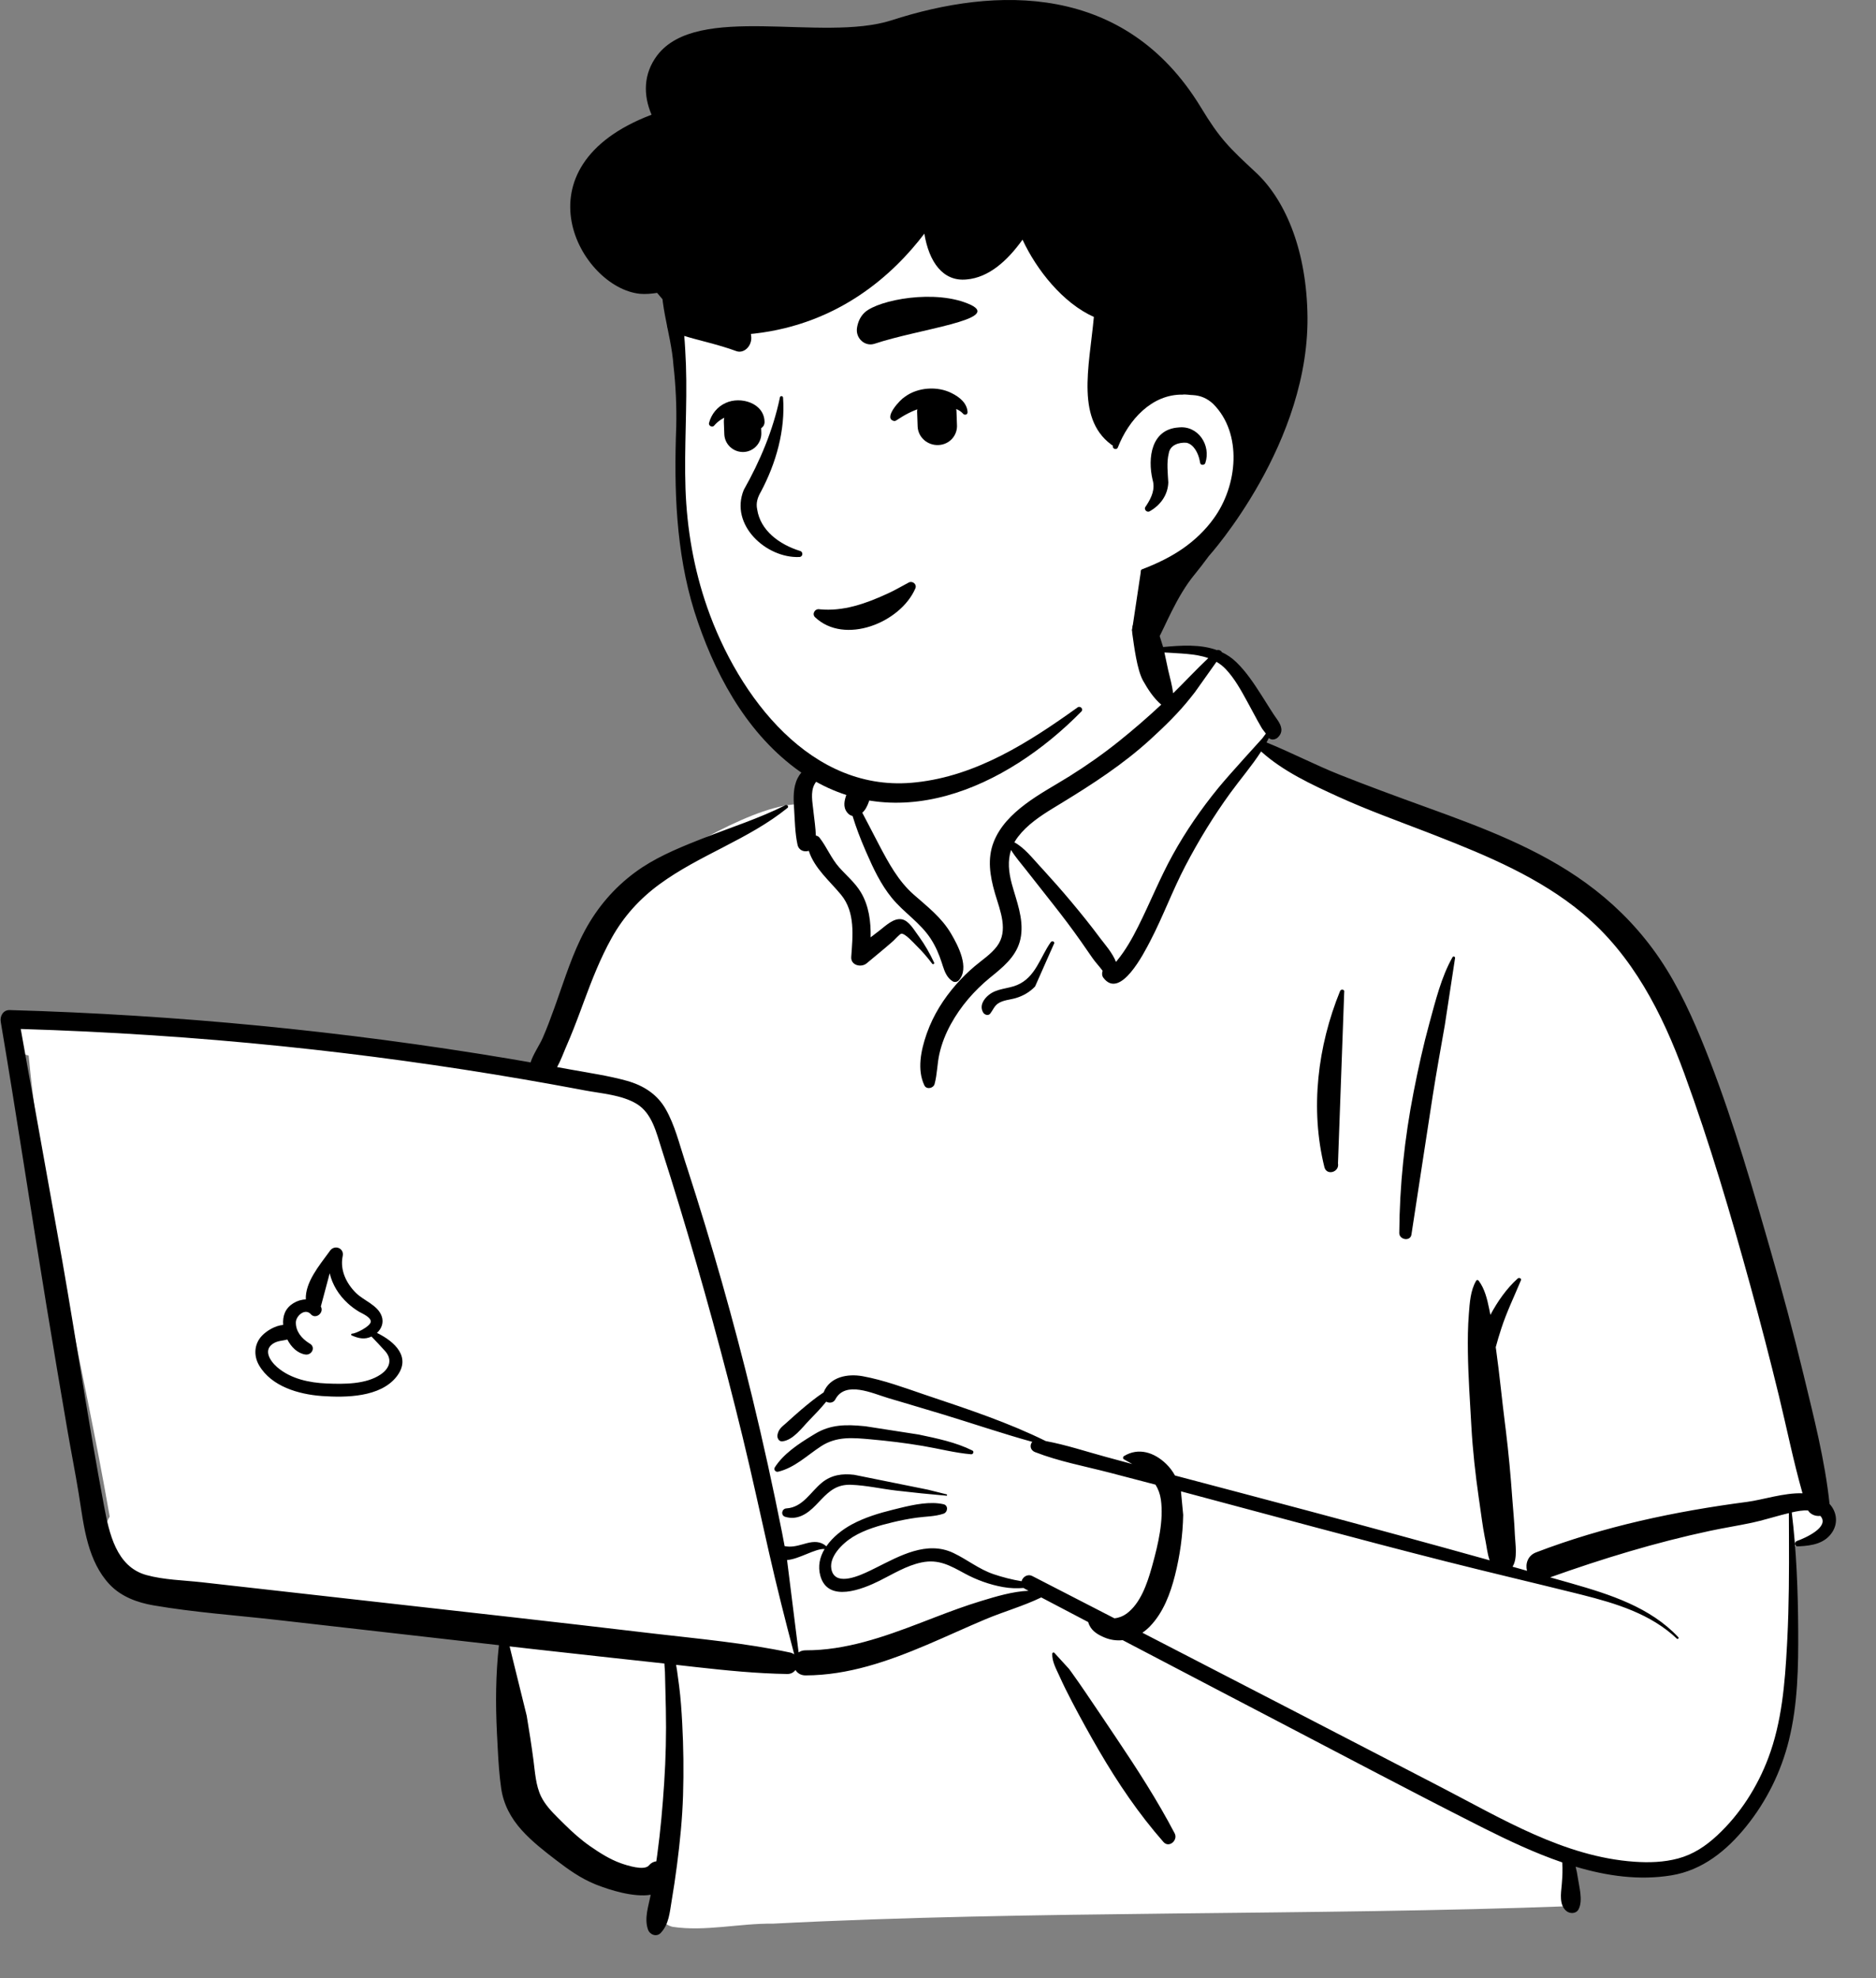 <svg width="333" height="351" viewBox="0 0 333 351" fill="none" xmlns="http://www.w3.org/2000/svg">
<rect x="0" y="0" width="333" height="351" fill="#808080" stroke="none"/>
<path fill-rule="evenodd" clip-rule="evenodd" d="M8.074 180.64C12.719 181.096 17.363 181.552 22.008 182.008C44.254 183.708 66.49 187.259 88.565 189.39C89.115 188.495 90.19 188.643 90.844 189.265C93.046 189.072 95.515 187.387 97.51 189.139C97.575 189.13 97.64 189.119 97.705 189.113C101.258 182.292 103.714 175.016 106.097 167.73C107.619 163.251 109.665 158.915 113.448 155.908C119.902 151.425 134.692 142.336 142.272 142.718C142.397 141.36 143.03 139.961 144.069 139.057C141.779 135.152 150.933 132.605 151.579 133.057C151.165 120.012 157.299 108.684 170.824 106.086C182.941 103.56 200.175 103.136 206.692 115.803C207.408 115.723 214.731 115.685 215.439 115.764C216.541 114.368 228.638 127.594 223.68 132.198C268.006 151.814 293.211 149.473 305.48 204.62C307.138 209.8 307.259 215.469 309.01 220.534C315.242 235.09 320.296 250.59 321.554 266.428C324.591 267.206 324.941 272.565 321.422 273.34C320.078 273.637 318.954 274.041 317.974 274.809C318.74 287.788 315.602 317.437 313.625 317.346C309.594 330.181 291.612 333.803 278.881 329.293C281.076 333.423 278.881 336.02 278.881 338.227C233.073 339.961 182.986 338.962 137.191 341.34C131.333 341.257 125.171 342.779 119.393 341.903C115.869 341.058 115.864 335.515 119.438 334.83L103.82 331.437C104.169 331.305 97.382 326.789 92.253 318.35C87.479 308.91 90.728 297.515 88.565 287.246C71.668 285.864 54.492 285.273 37.781 282.41C35.502 289.231 25.639 281.074 22.503 277.793C22.507 277.788 22.511 277.783 22.515 277.778C20.998 277.362 19.781 275.94 19.74 274.255C18.676 272.734 18.453 270.591 19.473 269.121C14.796 242.122 7.666 214.557 5.089 187.304C4.178 187.103 3.32 186.703 2.592 186.087L2.651 186.028C1.419 184.654 1.179 182.281 3.234 181.113C4.891 180.17 6.275 180.463 8.074 180.64Z" fill="white"/>
<path fill-rule="evenodd" clip-rule="evenodd" d="M205.847 112.861C204.467 109.392 200.48 108.855 201 112.5C201.311 114.683 201.828 118.875 202.902 120.789C203.776 122.347 204.773 123.867 206.125 125.035C203.718 127.281 201.22 129.446 198.658 131.501C195.863 133.743 192.923 135.81 189.885 137.71C187.22 139.376 184.435 140.852 181.924 142.753C179.589 144.521 177.461 146.646 176.379 149.421C175.226 152.376 175.727 155.427 176.576 158.38L176.674 158.714C177.541 161.639 179.043 165.166 176.961 167.922C175.9 169.325 174.359 170.319 173.029 171.441C171.846 172.438 170.736 173.522 169.717 174.687C167.497 177.225 165.692 180.082 164.552 183.265L164.45 183.554C163.474 186.372 162.76 189.824 164.08 192.591C164.458 193.384 165.679 193.126 165.892 192.354C166.371 190.605 166.346 188.772 166.748 186.998C167.166 185.153 167.862 183.402 168.772 181.745C170.531 178.539 172.913 175.801 175.728 173.486L176.57 172.801C178.766 170.998 180.783 169.086 181.229 166.103C181.706 162.911 180.427 159.87 179.605 156.849C179.033 154.744 178.845 152.725 179.465 150.823C180.221 152.058 181.253 153.23 182.069 154.275C183.694 156.358 185.335 158.429 186.971 160.503C188.649 162.63 190.286 164.79 191.844 167.006C192.541 167.998 193.231 168.995 193.918 169.994C194.435 170.744 195.156 171.494 195.719 172.259C195.582 172.668 195.593 173.14 195.841 173.475C198.828 177.514 203.079 169.088 204.187 166.959C206.445 162.623 208.125 158.018 210.39 153.683C212.737 149.19 215.409 144.816 218.388 140.714C220.19 138.233 222.209 135.903 223.857 133.343C227.74 136.865 232.85 139.226 237.543 141.367C242.699 143.719 248.056 145.641 253.343 147.681L254.905 148.288C264.014 151.845 273.346 155.752 280.918 162.069C289.815 169.493 295.079 179.839 298.997 190.554C303.508 202.888 307.24 215.556 310.719 228.215C312.5 234.692 314.189 241.199 315.777 247.726C317.176 253.477 318.336 259.285 319.956 264.976C316.671 264.86 312.924 266.132 310.119 266.5C297.336 268.174 284.725 270.842 272.656 275.462C271.165 276.032 270.734 277.522 271.058 278.729C270.198 278.486 269.339 278.24 268.48 277.999C269.422 276.555 268.972 273.974 268.898 272.374L268.893 272.264C268.817 270.131 268.586 267.997 268.436 265.868C268.151 261.811 267.779 257.783 267.285 253.748L267.158 252.74C266.598 248.351 266.184 243.936 265.573 239.554L265.501 239.053C265.794 237.932 266.135 236.824 266.493 235.722C267.448 232.785 268.795 230.021 269.975 227.176C270.114 226.842 269.637 226.649 269.415 226.85C267.415 228.649 265.827 230.932 264.552 233.319C264.53 233.206 264.51 233.093 264.487 232.981L264.341 232.264C263.982 230.516 263.546 228.677 262.474 227.259C262.36 227.108 262.134 227.077 262.026 227.259C261 228.995 260.885 231.195 260.727 233.171C260.549 235.407 260.526 237.67 260.558 239.912C260.619 244.293 260.928 248.687 261.174 253.06C261.415 257.358 261.889 261.602 262.499 265.858L262.616 266.656C262.914 268.682 263.158 270.732 263.552 272.744L263.663 273.292C263.874 274.29 264.003 275.696 264.422 276.865C253.643 273.857 242.847 270.918 232.031 268.031C224.214 265.944 216.388 263.888 208.566 261.819C208.153 261.074 207.639 260.379 206.998 259.758C204.884 257.711 202.084 256.797 199.515 258.373C199.306 258.502 199.288 258.829 199.515 258.953C200.007 259.222 200.5 259.498 200.984 259.786L196.287 258.513C192.777 257.561 189.224 256.372 185.631 255.708C179.012 252.441 171.894 250.076 164.922 247.739L164.1 247.461C160.53 246.243 156.838 244.88 153.149 244.205C150.449 243.711 147.28 244.307 146.194 247.074C144.819 247.981 143.526 249.046 142.278 250.093C141.376 250.85 140.511 251.655 139.631 252.438L139.469 252.581C138.75 253.205 138.18 253.623 138.004 254.616C137.913 255.13 138.239 255.823 138.871 255.755C140.807 255.548 142.381 253.303 143.694 251.963C144.708 250.927 145.73 249.856 146.656 248.717C147.196 249.011 147.935 248.958 148.279 248.307C150.06 244.933 154.94 247.271 157.64 248.071L161.507 249.217C163.441 249.79 165.374 250.366 167.303 250.953C172.607 252.564 177.884 254.367 183.235 255.846C182.757 256.373 182.823 257.309 183.732 257.666C187.921 259.31 192.517 260.16 196.869 261.289C199.616 262.002 202.362 262.719 205.107 263.44C205.578 264.203 205.917 265.066 206.059 266.07C206.583 269.764 205.573 274.026 204.588 277.598L204.44 278.131C203.631 281.003 202.441 284.524 199.964 286.337C199.359 286.78 198.589 287.088 197.813 287.157C192.964 284.66 188.116 282.164 183.264 279.672C182.365 279.21 181.535 279.835 181.333 280.578C179.623 280.298 177.916 279.855 176.361 279.327C173.749 278.44 171.71 276.747 169.261 275.577C164.523 273.313 159.685 276.094 155.442 278.208L154.465 278.689C152.562 279.612 148.605 281.386 147.692 278.861C146.809 276.418 149.6 273.807 151.403 272.707C153.552 271.396 156.054 270.694 158.482 270.11C159.869 269.776 161.273 269.504 162.685 269.305C164.286 269.079 165.941 269.113 167.483 268.594C168.249 268.336 168.367 267.118 167.483 266.917C165.109 266.377 162.276 266.966 159.798 267.569L158.503 267.888C156.008 268.501 153.488 269.27 151.214 270.492C149.561 271.381 147.816 272.731 146.677 274.384C145.687 273.464 144.455 273.496 143.172 273.837L142.475 274.03C141.325 274.349 140.393 274.569 139.274 274.348C139.124 273.533 138.972 272.718 138.81 271.904C137.215 263.894 135.466 255.915 133.536 247.979C130.207 234.29 126.355 220.751 122.013 207.351L121.577 206.011C120.575 202.946 119.769 199.607 118.155 196.791C116.628 194.128 114.181 192.595 111.274 191.783C107.975 190.861 104.508 190.379 101.143 189.756C100.392 189.618 99.639 189.486 98.888 189.349C99.523 188.202 99.997 186.901 100.424 185.901L100.499 185.728C101.416 183.636 102.24 181.507 103.036 179.366L103.631 177.756C105.067 173.88 106.55 170.068 108.57 166.443C110.696 162.628 113.517 159.509 117.032 156.927C124.201 151.664 132.841 148.979 139.794 143.353C140.079 143.123 139.714 142.729 139.425 142.875C134.73 145.235 129.662 146.839 124.779 148.76L123.815 149.141C119.956 150.671 116.036 152.337 112.696 154.816C108.971 157.579 106.038 161.011 103.833 165.092C101.66 169.114 100.27 173.617 98.737 177.914L98.327 179.059C97.709 180.775 97.07 182.487 96.338 184.158C95.757 185.484 94.673 186.998 94.18 188.513C92.832 188.279 91.484 188.045 90.134 187.819C60.903 182.937 31.344 180.068 1.72 179.229C0.561 179.196 -0.039 180.302 0.132 181.313C2.975 198.131 5.501 215.006 8.273 231.836C9.483 239.181 10.718 246.521 11.981 253.858C12.62 257.574 13.36 261.277 13.966 264.999C14.455 268.005 14.811 271.035 15.65 273.971C16.404 276.604 17.56 279.143 19.459 281.152C21.505 283.317 24.362 284.365 27.237 284.86C34.537 286.117 42.024 286.63 49.383 287.468L88.562 291.927C87.99 297.133 87.947 302.258 88.209 307.524L88.359 310.4C88.481 312.712 88.628 315.028 88.96 317.317C89.376 320.188 90.689 322.619 92.623 324.764C94.398 326.733 96.556 328.413 98.654 330.023C100.832 331.695 103.083 333.309 105.644 334.343L105.976 334.475C108.223 335.352 112.437 336.711 115.508 336.215C115.107 338.227 114.33 340.39 115.019 342.381C115.338 343.305 116.547 343.766 117.287 342.98C118.754 341.421 118.868 339.362 119.215 337.328C119.577 335.211 119.888 333.087 120.165 330.958C120.701 326.842 121.117 322.687 121.245 318.536C121.375 314.272 121.325 310.003 121.095 305.744C120.977 303.557 120.831 301.371 120.553 299.198C120.435 298.271 120.314 297.344 120.176 296.419C120.125 296.082 120.069 295.747 120.009 295.412L123.526 295.809C128.918 296.411 134.312 296.955 139.743 297.039C140.386 297.049 140.88 296.756 141.204 296.329C141.548 296.891 142.148 297.292 143.007 297.289C150.59 297.261 157.652 294.78 164.549 291.857C168.026 290.383 171.449 288.787 174.93 287.325C178.18 285.961 181.655 284.988 184.826 283.451L193.16 287.824C193.221 288.039 193.299 288.243 193.383 288.413C193.925 289.521 194.995 290.122 196.088 290.575C197.136 291.01 198.222 291.145 199.281 291.035C205.601 294.349 211.923 297.659 218.249 300.961L224.576 304.261C237.183 310.827 249.739 317.501 262.425 323.914L263.359 324.384C267.741 326.582 272.446 328.81 277.309 330.472C277.395 331.704 277.341 332.901 277.238 334.205L277.213 334.488C277.068 336.029 276.757 337.958 277.992 339.055C278.634 339.625 279.782 339.627 280.219 338.767C281.011 337.208 280.3 334.751 280.049 333.057C279.96 332.455 279.851 331.835 279.69 331.235C285.265 332.895 291.008 333.7 296.681 332.768C302.204 331.861 306.482 328.38 309.931 324.122C313.57 319.629 316.157 314.393 317.544 308.78C319.124 302.393 319.227 295.797 319.19 289.255C319.15 282.288 318.893 275.287 318.046 268.367C318.974 268.149 320.003 267.96 320.941 268.025C321.405 268.769 322.306 269.082 323.12 268.985C324.891 270.939 320.4 272.935 318.965 273.435C318.466 273.608 318.52 274.418 319.095 274.394L319.457 274.376C321.674 274.258 323.965 273.88 325.269 271.818C326.314 270.166 326 268.208 324.754 266.861C323.932 259.079 321.965 251.502 320.135 243.912C318.339 236.462 316.341 229.059 314.224 221.694L313.275 218.398C309.941 206.85 306.457 195.208 301.858 184.119C299.562 178.582 296.917 173.146 293.331 168.318C289.989 163.818 286.043 159.966 281.508 156.677C273.052 150.545 263.13 146.839 253.381 143.309L252.945 143.151C247.893 141.323 242.853 139.473 237.859 137.492C233.442 135.741 229.211 133.52 224.814 131.742C224.957 131.482 225.095 131.22 225.228 130.955L225.309 131.023C225.323 131.034 225.337 131.045 225.352 131.055C225.794 131.361 226.445 131.211 226.809 130.867C227.838 129.896 227.49 128.818 226.803 127.811L226.714 127.683C225.874 126.506 225.125 125.261 224.35 124.042L223.864 123.279C222.563 121.241 221.196 119.19 219.461 117.506C218.658 116.726 217.778 116.142 216.846 115.707C216.926 115.539 216.227 115.194 216.029 115.367C213.076 114.286 209.679 114.513 206.46 114.811M90.458 292.142L94.563 292.609C99.079 293.123 103.597 293.62 108.115 294.112L117.93 295.179C117.955 295.739 118.023 296.286 118.035 296.709C118.099 298.888 118.147 301.069 118.192 303.249C118.283 307.618 118.184 311.992 117.896 316.353C117.617 320.579 117.25 324.805 116.68 329.002L116.563 329.841L116.495 330.283C116.03 330.328 115.573 330.549 115.192 331.004C114.362 331.995 111.356 331.031 110.182 330.613C108.252 329.926 106.434 328.765 104.756 327.601C103.118 326.464 101.643 325.138 100.226 323.742L99.066 322.594C97.912 321.447 96.757 320.226 96.05 318.783C95.092 316.826 94.968 314.425 94.687 312.294C94.341 309.673 93.928 307.053 93.493 304.445M209.626 264.631L210.052 264.743C225.519 268.855 240.963 273.088 256.478 277.018C264.156 278.963 271.87 280.767 279.558 282.675L280.802 282.986C286.867 284.519 293.004 286.365 297.648 290.765C297.82 290.927 298.069 290.678 297.907 290.506C292.902 285.176 285.784 282.92 278.949 280.964C277.685 280.602 276.42 280.249 275.157 279.889C284.452 276.575 293.894 273.69 303.554 271.634C306.041 271.104 308.557 270.715 311.043 270.183C312.776 269.812 314.469 269.276 316.184 268.831L317.533 268.491L317.551 272.757C317.574 278.798 317.563 284.834 317.255 290.875L317.197 291.994C316.837 298.716 316.276 305.577 313.891 311.915C311.954 317.066 308.865 321.918 304.826 325.67C302.782 327.568 300.585 329.046 297.869 329.775C295.347 330.452 292.705 330.532 290.112 330.351C277.677 329.483 266.608 322.725 255.806 317.13C238.138 307.979 220.468 298.832 202.782 289.716C203.26 289.389 203.71 289.012 204.119 288.589C206.491 286.138 207.742 282.784 208.564 279.535C209.438 276.078 209.961 272.372 210.022 268.802M187.122 293.248C186.966 293.165 186.785 293.27 186.778 293.446C186.723 294.797 187.47 296.13 188.027 297.347L188.086 297.477C188.764 298.985 189.506 300.473 190.273 301.938C191.807 304.863 193.401 307.758 195.064 310.611C198.409 316.352 202.127 321.85 206.521 326.849C207.513 327.978 209.145 326.53 208.508 325.314C205.438 319.454 201.858 313.92 198.173 308.435C196.329 305.688 194.485 302.939 192.622 300.205C191.845 299.065 191.058 297.928 190.25 296.808L189.762 296.139M3.679 182.585C19.2 183.054 34.703 184.067 50.151 185.654C64.517 187.129 78.831 189.094 93.064 191.543C96.036 192.054 99.006 192.587 101.971 193.14L103.75 193.475C106.716 194.037 110.339 194.269 112.98 195.854C115.764 197.525 116.516 201.018 117.442 203.897C118.531 207.284 119.593 210.681 120.626 214.086C124.727 227.604 128.473 241.24 131.815 254.965C133.474 261.778 134.946 268.629 136.497 275.467C137.875 281.543 139.395 287.549 140.983 293.564C140.787 293.411 140.547 293.296 140.258 293.234C132.37 291.555 124.319 290.825 116.314 289.898L115.539 289.808C107.258 288.833 98.977 287.866 90.69 286.934L35.829 280.762C32.593 280.398 29.127 280.349 25.979 279.48C20.625 278.003 19.37 272.016 18.472 267.247L18.445 267.103C15.737 252.696 13.581 238.164 11.056 223.721M139.706 276.816C141.836 276.676 144.752 274.724 146.368 274.864C145.519 276.288 145.136 277.912 145.625 279.647C146.986 284.473 153.139 281.976 156.103 280.502C158.533 279.292 160.88 277.812 163.57 277.246C166.618 276.605 168.683 277.817 171.258 279.215C173.373 280.362 175.676 281.187 178.045 281.613C179.304 281.84 180.501 281.864 181.695 281.776C181.767 281.834 181.848 281.889 181.94 281.937L182.572 282.269C179.716 282.4 176.806 283.282 174.148 284.089C171.394 284.925 168.69 285.933 166 286.964L163.354 287.982C156.827 290.482 150.071 292.856 143.007 292.836C142.499 292.834 142.083 292.975 141.756 293.204M151.623 261.693C149.519 261.436 147.577 261.712 145.896 263.082C143.868 264.735 142.505 267.475 139.59 267.655C138.74 267.708 138.543 268.903 139.388 269.153C141.558 269.796 143.314 268.621 144.793 267.096L145.787 266.057C147.248 264.544 148.595 263.374 151.074 263.465C153.729 263.562 156.389 264.175 159.026 264.487C162.014 264.841 165.002 265.142 167.999 265.402C168.138 265.414 168.162 265.195 168.032 265.163L164.675 264.327M153.655 253.088L153.308 253.053C150.252 252.756 147.457 252.744 144.729 254.389L144.205 254.705C141.745 256.202 139.067 257.964 137.528 260.386C137.276 260.783 137.692 261.249 138.114 261.148C141.071 260.438 143.233 258.268 145.719 256.643C148.51 254.82 151.393 255.121 154.575 255.404C157.656 255.678 160.736 256.055 163.787 256.569C166.653 257.051 169.529 257.813 172.425 258.056L172.424 258.05C172.755 258.049 172.944 257.552 172.606 257.384C169.668 255.916 166.264 255.221 163.068 254.55M60.831 222.875C61.126 221.462 59.389 220.807 58.583 221.928L58.412 222.164C56.672 224.549 54.156 227.541 54.284 230.574C52.754 230.608 51.169 231.537 50.573 232.918C50.297 233.557 50.204 234.314 50.265 235.097C48.874 235.205 47.358 236.118 46.508 237.007C45.099 238.481 44.988 240.564 45.999 242.286C48.203 246.04 53.016 247.405 57.08 247.71L57.225 247.72C61.422 248.011 67.471 247.932 70.349 244.33C73.125 240.855 70.057 238.041 66.91 236.513C67.729 235.765 68.153 234.692 67.755 233.561C67.054 231.572 64.582 230.804 63.185 229.422C61.482 227.736 60.356 225.424 60.805 223.007M58.524 225.931C58.987 227.943 60.124 229.784 61.708 231.242C62.314 231.8 62.976 232.297 63.68 232.723L63.765 232.772C64.389 233.123 65.925 233.781 65.807 234.568C65.685 235.377 63.184 236.643 62.502 236.643C62.346 236.643 62.259 236.886 62.417 236.956C63.653 237.502 64.732 237.736 65.941 237.159C66.748 237.984 67.532 238.837 68.309 239.683C69.683 241.179 69.213 242.76 67.589 243.874C64.981 245.664 61.017 245.621 57.974 245.49C54.911 245.36 51.637 244.676 49.245 242.635L49.14 242.544C47.84 241.388 46.653 239.427 48.644 238.313C49.423 237.877 50.266 237.902 51.006 237.69C51.699 239.049 52.823 240.137 54.194 240.347C55.303 240.517 56.066 239.123 55.058 238.456L54.831 238.316C53.565 237.507 52.485 236.262 52.514 234.641C52.533 233.515 54.104 232.094 55.128 233.151L55.175 233.202C56.031 234.168 57.54 232.951 56.977 231.881L56.95 231.832M258.285 169.968C258.289 169.726 257.949 169.635 257.83 169.845C255.842 173.344 254.803 177.633 253.744 181.488C252.634 185.526 251.739 189.606 250.935 193.715C249.305 202.036 248.437 210.309 248.378 218.79C248.37 220.001 250.342 220.323 250.535 219.082C251.815 210.833 253.042 202.575 254.333 194.328C254.982 190.18 255.738 186.048 256.461 181.912M238.603 176.062C238.749 175.58 238.047 175.418 237.868 175.86C233.878 185.657 232.527 196.761 235.088 207.098C235.48 208.679 237.795 207.994 237.499 206.432M187.138 167.357C187.158 166.995 186.689 166.938 186.513 167.187C184.622 169.852 183.838 173.421 180.521 174.798C178.865 175.485 177.001 175.365 175.538 176.527C174.56 177.304 173.81 178.53 174.544 179.706C174.781 180.086 175.444 180.277 175.765 179.864C176.234 179.262 176.483 178.541 177.12 178.09C178.019 177.454 179.231 177.415 180.261 177.116C181.594 176.729 182.769 176.053 183.731 175.048M155.554 122.911C155.359 122.812 155.172 122.875 155.047 123.044C154.869 123.284 154.891 123.518 155.109 123.682C154.818 124.278 154.474 125.769 154.425 125.986C154.226 126.865 154.014 127.74 153.793 128.614C153.346 130.377 152.954 132.153 152.507 133.917C152.033 135.786 151.468 137.635 150.839 139.458C150.798 139.576 150.754 139.696 150.707 139.819L150.635 140.003L150.618 139.975C150.49 139.773 150.224 139.914 150.255 140.128C150.285 140.322 150.324 140.516 150.357 140.711L150.291 140.885C149.88 141.992 149.598 143.159 150.353 144.136C150.635 144.501 150.946 144.718 151.333 144.782C151.954 146.829 152.732 148.838 153.566 150.767L153.81 151.33C155.037 154.145 156.345 156.923 158.297 159.319C160.429 161.935 163.361 163.722 165.218 166.589C166.082 167.922 166.684 169.324 167.171 170.83L167.355 171.402C167.701 172.467 168.101 173.5 169.1 174.124C169.418 174.324 169.896 174.26 170.153 173.988C172.201 171.821 170.057 167.773 168.822 165.675C167.105 162.757 164.62 160.89 162.132 158.688C159.45 156.315 157.74 153.14 156.085 150.013C155.071 148.097 154.093 146.139 153.063 144.215C154.139 143.263 154.484 141.373 154.848 140.059L154.881 139.941C155.484 137.837 155.963 135.678 156.265 133.51C156.557 131.426 156.678 129.371 156.601 127.274L156.579 126.74M151.552 132.833C151.79 132.507 151.396 132.138 151.07 132.206C149.086 132.616 147.147 133.817 145.367 134.789L145.177 134.892C143.755 135.659 142.325 136.598 141.579 138.087C140.768 139.706 140.835 141.57 140.945 143.329L140.956 143.494C141.091 145.604 141.113 147.796 141.559 149.867C141.788 150.927 142.748 151.226 143.568 150.975C144.545 154.06 147.288 156.333 149.292 158.767C151.846 161.87 151.366 166.059 151.099 169.797C150.991 171.31 152.872 171.74 153.841 170.933L156.074 169.077C156.446 168.767 156.817 168.457 157.188 168.146C157.505 167.879 157.819 167.609 158.131 167.337L158.597 166.926C158.804 166.741 159.715 165.723 159.981 165.68C160.626 165.578 162.159 167.279 162.684 167.813L162.75 167.879C163.738 168.848 164.63 169.89 165.461 170.996C165.614 171.199 165.913 171.03 165.804 170.795C165.059 169.2 164.193 167.674 163.165 166.246L162.957 165.961C162.273 165.039 161.355 163.411 160.148 163.139C158.673 162.806 157.201 164.285 156.128 165.106L156.06 165.158C155.55 165.541 155.046 165.931 154.542 166.323C154.595 163.54 154.243 160.729 152.807 158.331C151.795 156.64 150.278 155.387 148.979 153.934C147.534 152.316 146.78 150.327 145.471 148.642C145.303 148.425 145.07 148.308 144.819 148.271C144.769 146.916 144.569 145.548 144.415 144.208L144.37 143.806C144.215 142.35 143.846 140.572 144.559 139.208C145.232 137.92 146.777 137.01 147.921 136.136L148.855 135.412M215.93 117.436C216.527 117.781 217.085 118.211 217.592 118.748C219.186 120.44 220.326 122.546 221.435 124.571C222.032 125.662 222.608 126.764 223.21 127.853C223.472 128.326 223.741 128.794 224.013 129.262C224.139 129.477 224.513 129.906 224.699 130.17C224.493 130.458 224.28 130.743 224.062 131.024C223.979 131.131 218.261 137.363 216.267 139.802C213.215 143.538 210.486 147.484 208.154 151.708C205.87 155.844 204.131 160.224 202.015 164.44C200.956 166.551 199.773 168.647 198.265 170.474C198.207 170.545 198.146 170.612 198.086 170.683C197.511 169.128 196.036 167.463 195.312 166.507L195.245 166.416C193.602 164.202 191.868 162.054 190.096 159.942C188.477 158.014 186.817 156.127 185.117 154.272L184.478 153.578C183.294 152.298 181.789 150.383 180.056 149.468C180.241 149.137 180.456 148.81 180.704 148.486C182.328 146.363 184.624 144.821 186.89 143.431L188.359 142.537C193.898 139.16 199.351 135.627 204.159 131.239C206.703 128.918 209.212 126.486 211.351 123.779L212.107 122.821M206.688 115.764C209.282 115.982 212.083 115.93 214.48 116.775C212.349 118.791 210.323 120.967 208.242 123.016C208.057 121.63 207.679 120.261 207.358 118.909" fill="black"/>
<path d="M119.543 47.12C118.066 54.016 120.939 57.135 120.939 75.605C120.939 84.882 121.842 95.471 123.648 105.65C125.536 116.158 130.79 126.091 139.573 133.479C152.872 144.561 166.827 145.054 183.327 132.166C185.626 130.36 193.671 124.285 195.723 122.233C200.32 117.718 200.731 106.061 203.686 101.546C205.738 98.427 206.969 103.434 211.649 98.262C218.134 91.203 225.932 77.001 222.074 51.881C215.835 11.165 183.574 6.403 159.685 10.918C135.797 15.351 123.484 28.978 119.543 47.12Z" fill="white"/>
<path d="M207.709 105.404C210.582 100.725 214.604 96.785 217.231 91.941C225.194 77.247 226.836 59.352 222.567 43.262C213.455 8.784 179.962 2.873 149.589 12.232C133.171 17.321 121.104 29.717 117.738 46.792C116.506 52.949 119.133 58.859 119.544 64.852C119.954 68.463 120.118 72.076 120.036 75.688C119.626 86.688 119.954 97.852 123.238 108.441C126.604 119.031 132.104 129.539 141.216 136.352C158.373 149.158 178.649 139.8 191.947 126.255C192.358 125.845 191.783 125.188 191.291 125.516C182.589 131.755 173.313 137.666 162.641 138.815C144.007 140.949 131.036 123.546 125.536 107.785C123.156 100.971 121.924 93.829 121.678 86.688C121.432 79.382 122.007 72.076 121.76 64.769C121.678 62.964 121.596 61.075 121.432 59.269C121.186 56.396 120.447 51.635 121.021 48.844C122.745 40.307 126.522 32.097 132.596 25.777C146.798 11.082 173.559 6.896 192.44 13.709C214.604 21.836 220.433 44.083 221.664 65.426C222.485 78.232 218.709 90.71 209.022 99.494L205.164 103.516C203.604 105.158 206.395 107.374 207.709 105.404Z" fill="black"/>
<path d="M198.021 79.299C198.021 79.299 200.566 66.986 212.551 68.463C222.894 69.777 226.506 94.568 203.029 101.464" fill="white"/>
<path d="M204.096 90.71C205.984 89.643 207.297 87.837 207.38 85.621C207.297 83.979 207.051 82.091 207.462 80.449C207.708 78.889 209.35 78.479 210.581 78.561C211.894 78.807 212.715 80.449 212.962 81.762C212.962 81.844 213.044 82.091 213.044 82.173C213.126 82.583 213.783 82.583 213.947 82.173C215.014 78.971 212.633 75.441 209.186 75.852C204.342 76.18 203.685 81.27 204.588 85.128C205.081 86.77 204.424 88.247 203.521 89.643L203.357 89.889C202.947 90.382 203.603 91.038 204.096 90.71Z" fill="black"/>
<path d="M138.425 70.598C137.193 76.426 134.895 81.844 132.022 86.934C129.477 93.173 136.044 99.083 141.872 98.837C142.529 98.837 142.611 97.934 142.037 97.77C138.343 96.62 134.977 94.158 134.402 90.382C134.156 89.232 134.484 88.247 135.059 87.262C137.768 82.172 139.41 76.344 138.999 70.598C138.999 70.187 138.425 70.187 138.425 70.598Z" fill="black"/>
<path d="M198.431 79.382C200.319 74.538 204.423 69.941 209.924 70.023C210.416 69.941 211.237 70.105 211.73 70.105C213.125 70.187 214.274 70.68 215.341 71.665C220.595 76.919 219.692 86.195 215.424 92.023C213.946 94.076 212.058 95.882 209.924 97.359C207.789 98.837 205.409 99.986 202.864 100.971C202.289 101.135 202.535 102.038 203.11 101.956C208.61 100.807 213.864 98.098 217.476 93.583C223.058 86.852 224.207 75.605 217.558 69.038C216.08 67.725 214.028 66.74 211.976 66.74C211.319 66.74 210.334 66.575 209.677 66.74C206.229 66.904 202.946 68.628 200.812 71.337C198.923 73.635 197.856 76.426 197.528 79.217C197.528 79.71 198.267 79.874 198.431 79.382Z" fill="black"/>
<path d="M201.5 106L201 109H202.5L203 106.5L201.5 106Z" fill="black" stroke="white"/>
<path d="M206.5 100.5L203 101.5L201.5 111.5L205 112L206.5 100.5Z" fill="black"/>
<path d="M203 101.5L206.5 100.5L205 112L201.5 111.5L203 101.5ZM203 101.5L204.5 101" stroke="black"/>
<path d="M115.654 20.357C114.174 16.909 114.174 13.132 116.64 9.847C123.793 0.405 145.908 7.548 158.24 3.607C176.738 -2.387 199.675 -3.126 213.158 19.044C216.529 24.627 218.173 26.187 222.941 30.621C227.874 35.219 231.738 43.676 232.067 55.254C232.807 78.491 214.556 98.69 214.556 98.69C213.651 99.921 212.829 100.989 212.089 101.892C205.512 109.775 203.457 124.965 205.43 100.989C225.901 93.106 222.201 70.198 212.254 68.966C201.731 67.653 198.442 77.013 197.867 79.312C190.796 74.796 193.345 65.189 194.167 56.239C188.659 53.776 183.973 47.864 181.506 42.527C178.793 46.304 175.505 49.26 171.558 49.588C167.366 49.999 164.899 46.468 164.077 41.46C158.651 48.603 149.032 57.471 133.905 59.195C126.67 60.016 120.669 56.978 116.64 51.97C115.572 52.134 114.585 52.216 113.599 52.134C102.993 51.066 91.155 29.636 115.654 20.357Z" fill="black"/>
<path d="M166.579 78.971C168.549 78.889 170.027 77.247 169.863 75.277L169.78 72.978C169.698 71.008 168.057 69.53 166.086 69.695C164.116 69.777 162.639 71.418 162.803 73.389L162.885 75.687C162.967 77.575 164.609 79.053 166.579 78.971Z" fill="black"/>
<path d="M132.02 80.202C133.826 80.12 135.221 78.561 135.139 76.754L135.057 74.62C134.975 72.814 133.415 71.419 131.609 71.501C129.803 71.583 128.408 73.143 128.49 74.948L128.572 77.083C128.654 78.889 130.214 80.284 132.02 80.202Z" fill="black"/>
<path d="M159.19 74.538C161.899 72.732 164.854 71.501 168.138 72.157C169.205 72.321 170.272 72.65 170.929 73.388C171.175 73.717 171.75 73.635 171.75 73.142C171.668 71.501 170.272 70.433 168.959 69.777C166.414 68.463 162.884 68.709 160.586 70.433C159.765 70.926 156.974 73.963 158.451 74.62C158.78 74.784 158.944 74.702 159.19 74.538Z" fill="black"/>
<path d="M135.713 74.948C135.713 71.501 131.444 70.269 128.817 71.501C127.34 72.157 126.273 73.471 125.862 75.031C125.698 75.523 126.437 75.933 126.765 75.523C128.161 73.881 130.541 73.06 132.429 74.045C133.004 74.374 133.086 74.62 133.25 74.948C133.25 76.59 135.631 76.508 135.713 74.948Z" fill="black"/>
<path d="M155.251 60.993C153.527 61.568 151.803 60.008 152.131 58.12C152.296 57.135 152.706 56.15 153.527 55.411C155.99 53.194 166.169 51.224 172.326 54.097C177.744 56.724 163.131 58.366 155.251 60.993Z" fill="black"/>
<path d="M130.705 62.306C132.101 62.799 133.579 61.321 133.332 59.597C133.25 58.694 132.922 57.791 132.265 57.135C130.295 55.165 123.564 53.605 119.295 56.642C115.601 59.187 124.302 59.926 130.705 62.306Z" fill="black"/>
<path d="M144.662 109.508C149.916 114.516 159.849 110.493 162.476 104.419C162.804 103.68 161.983 103.023 161.327 103.352C159.931 104.09 158.7 104.829 157.386 105.404C153.61 107.128 149.67 108.523 145.483 108.113C144.662 107.949 144.088 108.934 144.662 109.508Z" fill="black"/>
</svg>

